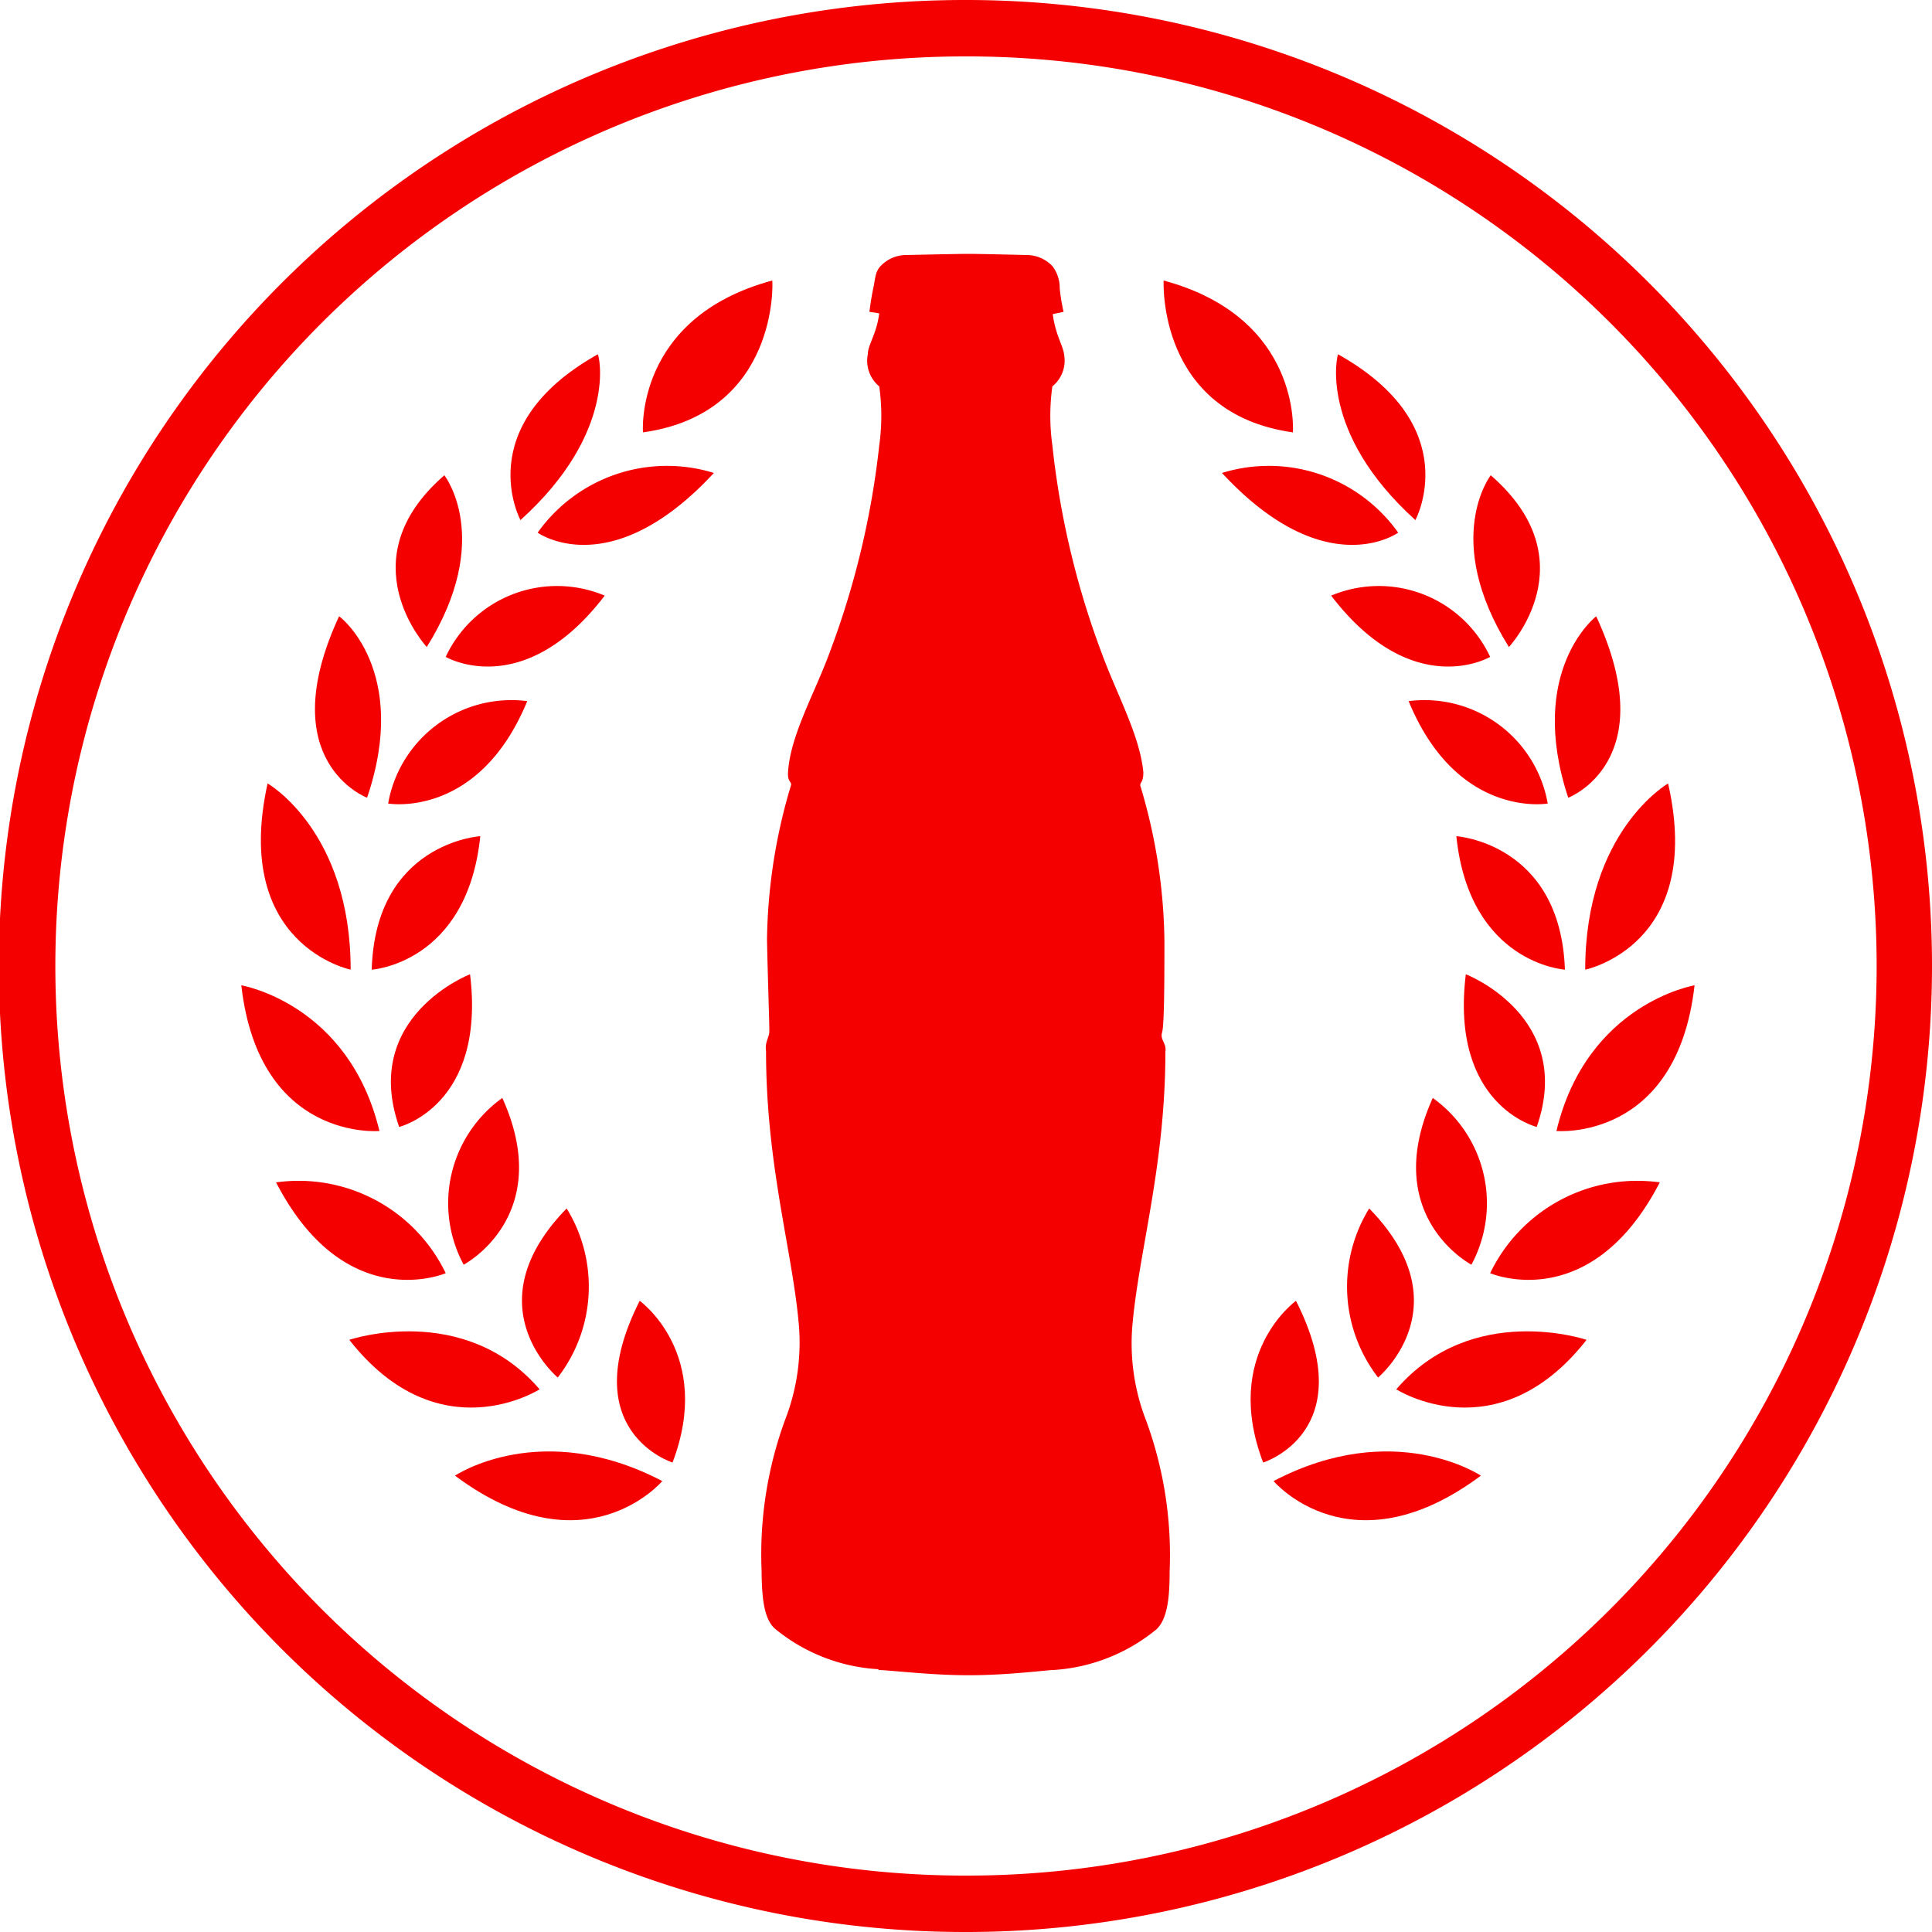 <svg xmlns="http://www.w3.org/2000/svg" viewBox="0 0 100 100"><defs><style>.cls-1{fill:#f40000;}</style></defs><title>Scroll Logo</title><g id="Layer_2" data-name="Layer 2"><g id="Layer_1-2" data-name="Layer 1"><path class="cls-1" d="M50,100A50,50,0,0,1,49.88,0,50,50,0,0,1,100,49.88,50,50,0,0,1,50.12,100ZM49.89,1.46V2.92A47.08,47.08,0,0,0,50,97.08h.11A47.08,47.08,0,0,0,50,2.92h-.11Z"/><path class="cls-1" d="M45.5,86.4a9.25,9.25,0,0,1-5.39-2.1c-.6-.53-.68-1.74-.69-3a20.24,20.24,0,0,1,1.22-7.82,11,11,0,0,0,.7-5c-.34-3.78-1.69-8.19-1.69-14.08-.07-.45.16-.7.17-1s-.09-3.09-.12-4.78a28.84,28.84,0,0,1,1.25-8c0-.19-.2-.17-.16-.68.13-1.93,1.41-4.11,2.18-6.24a43.8,43.8,0,0,0,2.54-10.65,11,11,0,0,0,0-3.05,1.72,1.72,0,0,1-.59-1.67c0-.49.44-1,.59-2.11L45,16.14s.08-.66.2-1.22.09-.84.39-1.16a1.83,1.83,0,0,1,1.33-.56s2.6-.06,3.21-.06,3,.06,3,.06a1.85,1.85,0,0,1,1.33.56,1.83,1.83,0,0,1,.39,1.16,9.94,9.94,0,0,0,.2,1.22l-.56.12c.15,1.12.54,1.62.59,2.11A1.72,1.72,0,0,1,54.47,20a11,11,0,0,0,0,3.05A43.77,43.77,0,0,0,57,33.74c.77,2.13,2,4.31,2.18,6.24,0,.52-.17.49-.16.68a28.84,28.84,0,0,1,1.25,8c0,1.68,0,4.4-.12,4.78s.24.55.17,1c0,5.84-1.36,10.3-1.7,14.08a11,11,0,0,0,.7,5,20.21,20.21,0,0,1,1.22,7.82c0,1.25-.09,2.45-.69,3a9.32,9.32,0,0,1-5.33,2.1c-.33,0-2.34.27-4.37.27s-4-.26-4.7-.27Z"/><path class="cls-1" d="M33.11,67.33s3.84,2.75,1.7,8.37C34.81,75.7,29.69,74.1,33.11,67.33Z"/><path class="cls-1" d="M34.28,76.66s-4,4.74-10.73-.28C23.55,76.38,28,73.38,34.28,76.66Z"/><path class="cls-1" d="M29.33,62.55a7.7,7.7,0,0,1-.46,8.75S24.41,67.59,29.33,62.55Z"/><path class="cls-1" d="M27.93,71.91s-5.22,3.35-9.85-2.56C18.07,69.35,24,67.34,27.93,71.91Z"/><path class="cls-1" d="M24,65.46s4.77-2.5,2-8.63A6.7,6.7,0,0,0,24,65.46Z"/><path class="cls-1" d="M23.07,65.9s-5.19,2.24-8.78-4.7A8.45,8.45,0,0,1,23.07,65.9Z"/><path class="cls-1" d="M20.66,58.33s4.5-1.1,3.67-7.9C24.33,50.42,18.66,52.62,20.66,58.33Z"/><path class="cls-1" d="M19.64,58.54s-6.23.56-7.15-7.54C12.49,51,18.05,51.93,19.64,58.54Z"/><path class="cls-1" d="M19.24,50.19s4.94-.31,5.62-6.91C24.86,43.28,19.43,43.61,19.24,50.19Z"/><path class="cls-1" d="M18.15,50.19S12,48.93,13.85,40.55C13.85,40.55,18.15,43,18.15,50.19Z"/><path class="cls-1" d="M20.09,41.59s4.68.82,7.2-5.3A6.48,6.48,0,0,0,20.09,41.59Z"/><path class="cls-1" d="M19,41.29s-4.94-1.86-1.45-9.39C17.58,31.89,21.24,34.7,19,41.29Z"/><path class="cls-1" d="M23.07,34s4,2.36,8.23-3.17A6.36,6.36,0,0,0,23.07,34Z"/><path class="cls-1" d="M22.09,33.49S17.92,29,23,24.6C23,24.6,25.58,27.89,22.09,33.49Z"/><path class="cls-1" d="M27.83,27.57s3.75,2.71,9.12-3.09A8.21,8.21,0,0,0,27.83,27.57Z"/><path class="cls-1" d="M26.94,26.92s-2.64-4.86,4-8.58C31,18.33,32,22.35,26.94,26.92Z"/><path class="cls-1" d="M33.28,22.38s-.46-5.93,6.69-7.86C40,14.52,40.33,21.39,33.28,22.38Z"/><path class="cls-1" d="M67.08,67.33s-3.84,2.75-1.7,8.37C65.39,75.7,70.51,74.1,67.08,67.33Z"/><path class="cls-1" d="M65.92,76.66s4,4.74,10.73-.28C76.65,76.38,72.18,73.38,65.92,76.66Z"/><path class="cls-1" d="M70.87,62.55a7.7,7.7,0,0,0,.46,8.75S75.79,67.59,70.87,62.55Z"/><path class="cls-1" d="M72.27,71.91s5.22,3.35,9.85-2.56C82.12,69.35,76.21,67.34,72.27,71.91Z"/><path class="cls-1" d="M76.16,65.46s-4.77-2.5-2-8.63A6.7,6.7,0,0,1,76.16,65.46Z"/><path class="cls-1" d="M77.13,65.9s5.19,2.24,8.78-4.7A8.45,8.45,0,0,0,77.13,65.9Z"/><path class="cls-1" d="M79.54,58.33s-4.5-1.1-3.67-7.9C75.87,50.42,81.54,52.62,79.54,58.33Z"/><path class="cls-1" d="M80.56,58.54s6.23.56,7.15-7.54C87.71,51,82.14,51.93,80.56,58.54Z"/><path class="cls-1" d="M81,50.19s-4.94-.31-5.62-6.91C75.34,43.28,80.77,43.61,81,50.19Z"/><path class="cls-1" d="M82.05,50.19s6.19-1.26,4.29-9.64C86.35,40.55,82.05,43,82.05,50.19Z"/><path class="cls-1" d="M80.11,41.59s-4.68.82-7.2-5.3A6.48,6.48,0,0,1,80.11,41.59Z"/><path class="cls-1" d="M81.17,41.29s4.94-1.86,1.45-9.39C82.62,31.89,79,34.7,81.17,41.29Z"/><path class="cls-1" d="M77.13,34s-4,2.36-8.23-3.17A6.36,6.36,0,0,1,77.13,34Z"/><path class="cls-1" d="M78.1,33.49s4.18-4.45-.94-8.89C77.16,24.6,74.61,27.89,78.1,33.49Z"/><path class="cls-1" d="M72.37,27.57s-3.75,2.71-9.12-3.09A8.21,8.21,0,0,1,72.37,27.57Z"/><path class="cls-1" d="M73.26,26.92s2.64-4.86-4-8.58C69.22,18.33,68.21,22.35,73.26,26.92Z"/><path class="cls-1" d="M66.92,22.38s.46-5.93-6.69-7.86C60.23,14.52,59.87,21.39,66.92,22.38Z"/></g></g></svg>